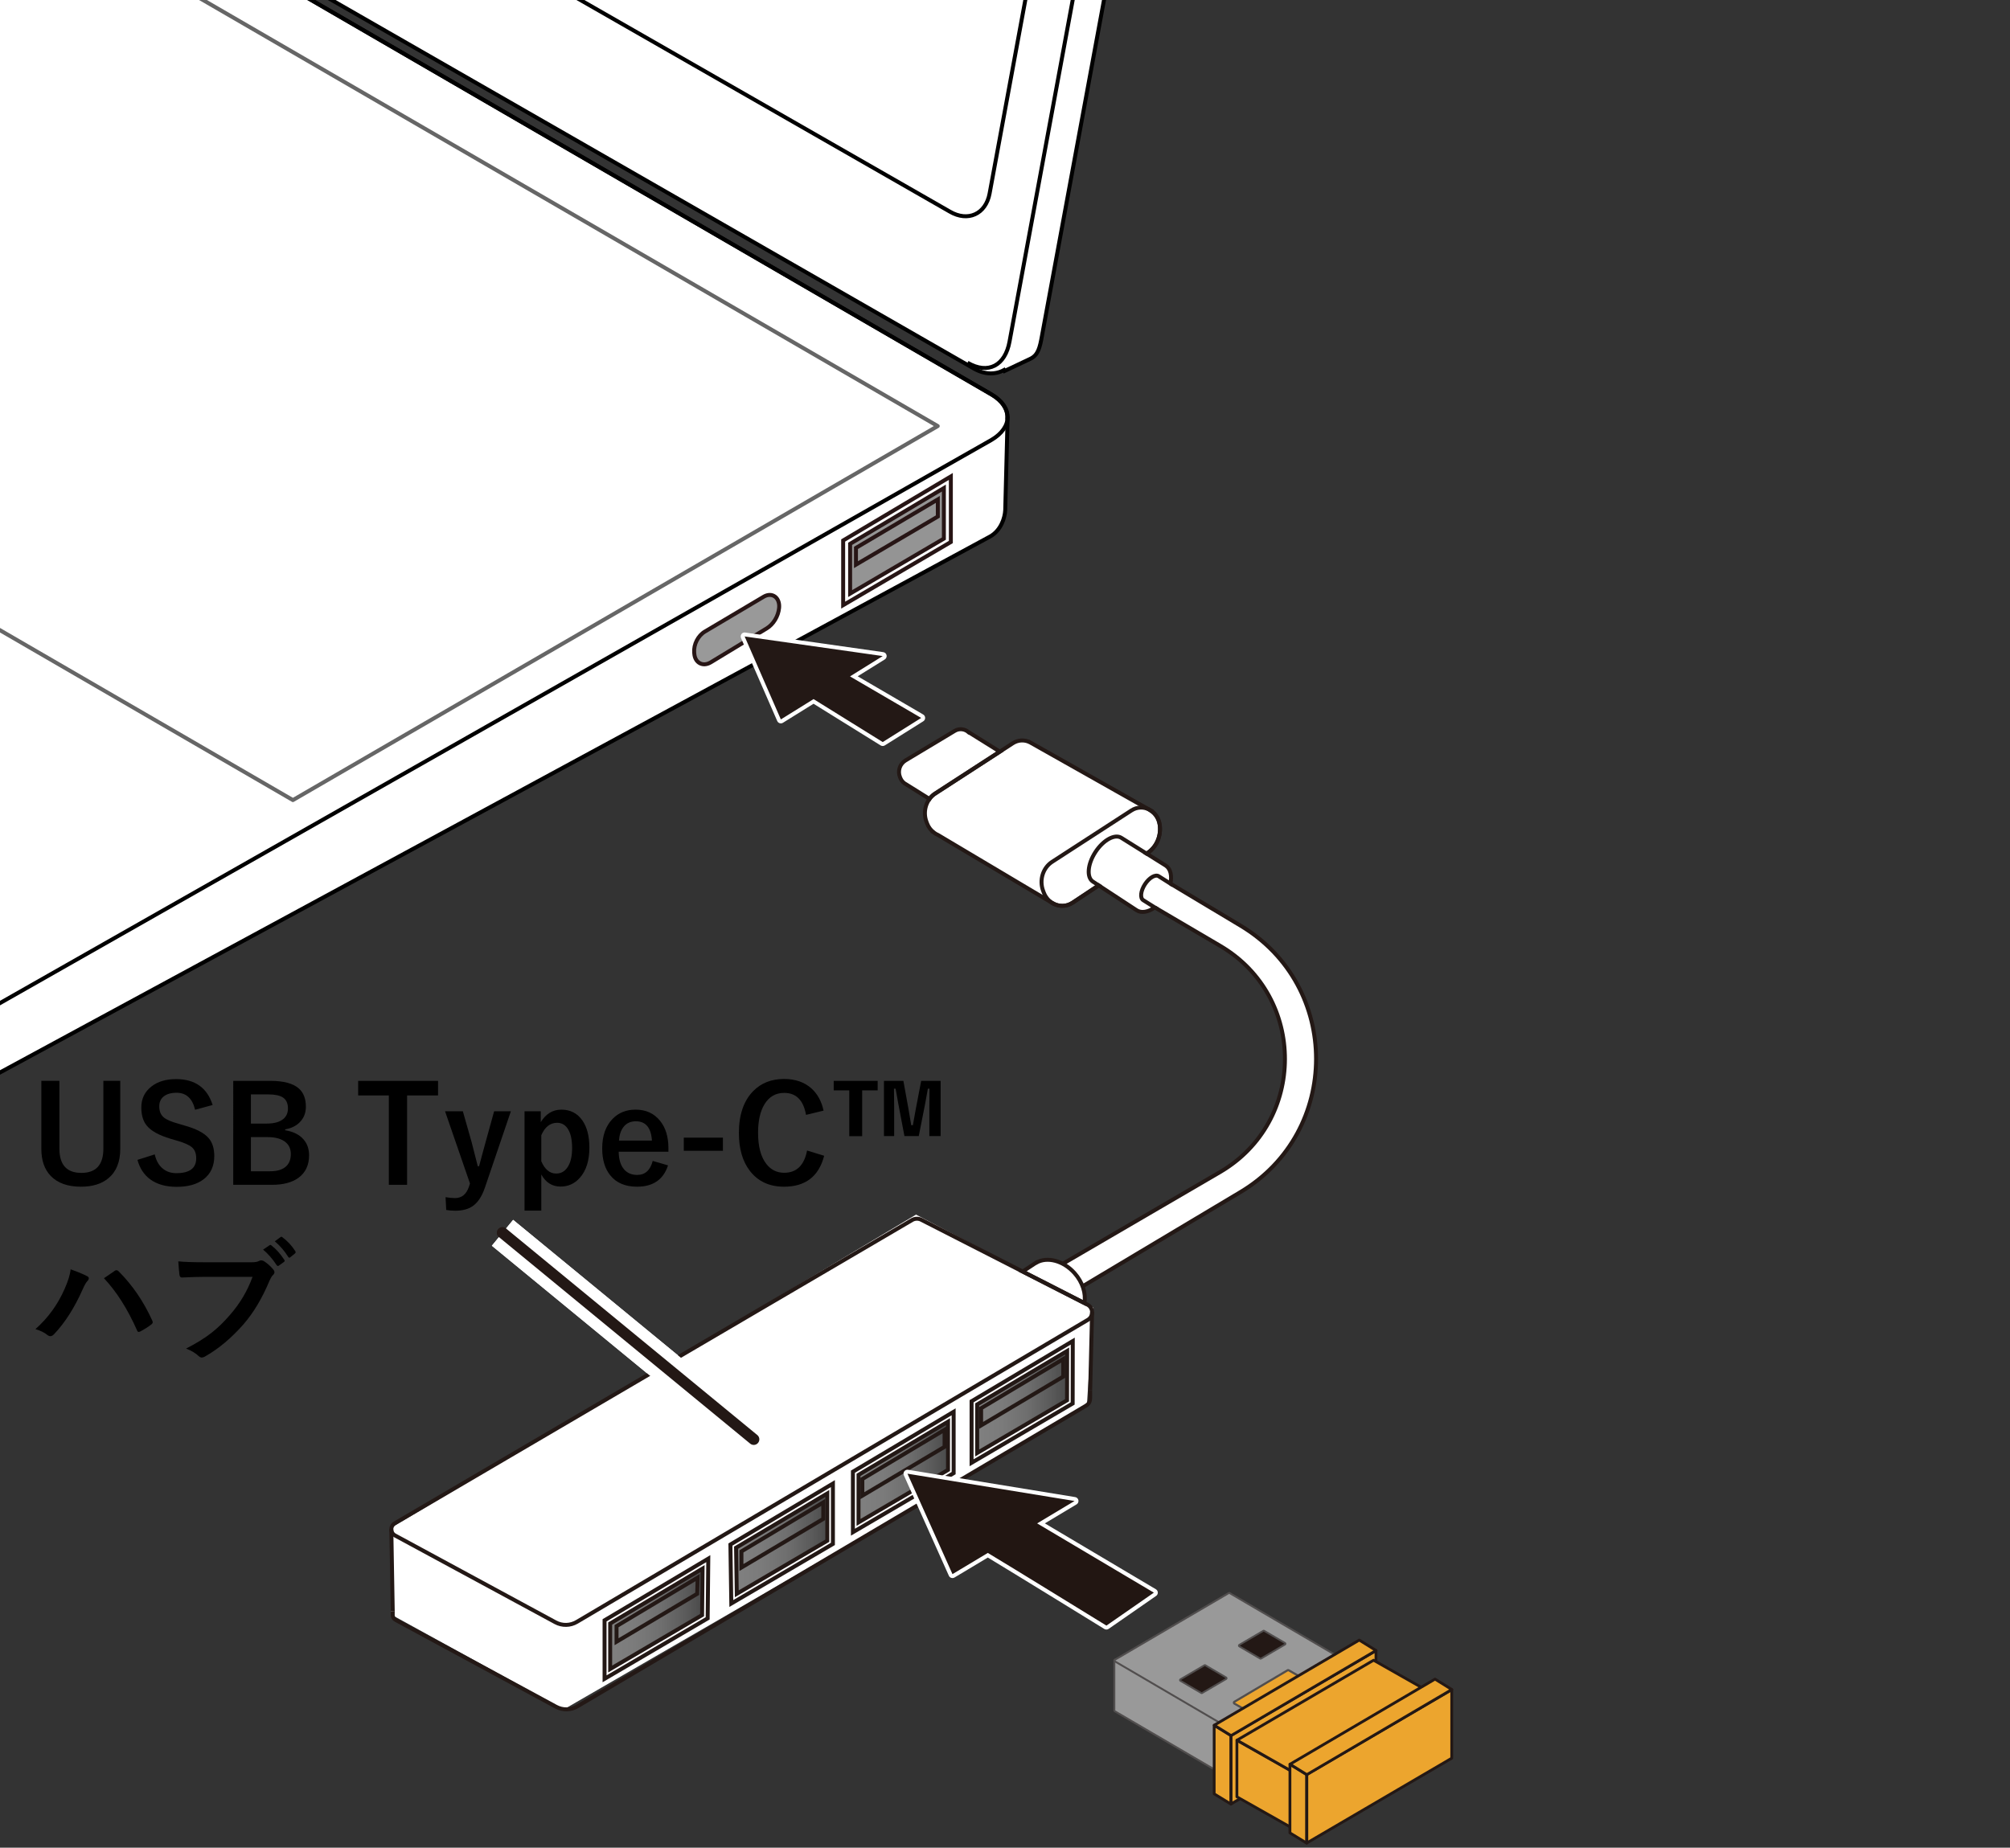 <?xml version="1.0" encoding="utf-8"?>
<!-- Generator: Adobe Illustrator 27.4.1, SVG Export Plug-In . SVG Version: 6.00 Build 0)  -->
<svg version="1.1" xmlns="http://www.w3.org/2000/svg" xmlns:xlink="http://www.w3.org/1999/xlink" x="0px" y="0px"
	 viewBox="0 0 360 331" enable-background="new 0 0 360 331" xml:space="preserve">
<rect x="0" y="0" width="360" height="331" fill="#333333" stroke="none"/>
<g id="レイヤー_2">
</g>
<g id="レイヤー_3">
</g>
<g id="レイヤー_1">
	<g>
		<path d="M21.538,193.628v12.188c0,2.344-0.719,4.105-2.156,5.285c-1.211,0.992-2.836,1.488-4.875,1.488
			c-2.367,0-4.172-0.641-5.414-1.922c-1.125-1.164-1.688-2.781-1.688-4.852v-12.188h3.234v12.141c0,2.898,1.312,4.348,3.938,4.348
			s3.938-1.449,3.938-4.348v-12.141H21.538z"/>
		<path d="M38.085,197.952l-3.141,0.855c-0.484-2.031-1.59-3.047-3.316-3.047c-1.047,0-1.848,0.246-2.402,0.738
			c-0.469,0.422-0.703,0.984-0.703,1.688c0,0.875,0.27,1.539,0.809,1.992c0.492,0.406,1.363,0.781,2.613,1.125l0.984,0.293
			c2.18,0.594,3.672,1.371,4.477,2.332c0.648,0.781,0.973,1.836,0.973,3.164c0,1.805-0.641,3.195-1.922,4.172
			c-1.172,0.898-2.773,1.348-4.805,1.348c-1.961,0-3.551-0.453-4.77-1.359c-1.102-0.82-1.855-1.977-2.262-3.469l3.094-0.984
			c0.258,1.148,0.762,2.016,1.512,2.602c0.648,0.508,1.434,0.762,2.355,0.762c2.375,0,3.562-0.887,3.562-2.66
			c0-0.891-0.262-1.555-0.785-1.992c-0.508-0.43-1.457-0.84-2.848-1.23l-0.961-0.281c-2.07-0.617-3.492-1.402-4.266-2.355
			c-0.648-0.797-0.973-1.879-0.973-3.246c0-1.57,0.609-2.828,1.828-3.773c1.117-0.875,2.582-1.312,4.395-1.312
			C34.917,193.311,37.101,194.858,38.085,197.952z"/>
		<path d="M41.776,193.628h6.645c2.391,0,4.098,0.461,5.121,1.383c0.828,0.742,1.242,1.824,1.242,3.246
			c0,1.141-0.379,2.082-1.137,2.824c-0.648,0.641-1.504,1.051-2.566,1.23v0.164c1.469,0.242,2.574,0.801,3.316,1.676
			c0.641,0.758,0.961,1.695,0.961,2.812c0,1.773-0.645,3.125-1.934,4.055c-1.148,0.82-2.703,1.23-4.664,1.23h-6.984V193.628z
			 M44.94,196.054v5.227h2.836c1.328,0,2.32-0.277,2.977-0.832c0.547-0.461,0.82-1.086,0.82-1.875c0-0.914-0.301-1.57-0.902-1.969
			c-0.555-0.367-1.426-0.551-2.613-0.551H44.94z M44.94,203.706v6.117h3.457c1.297,0,2.262-0.309,2.895-0.926
			c0.531-0.523,0.797-1.246,0.797-2.168c0-1.016-0.406-1.789-1.219-2.32c-0.719-0.469-1.68-0.703-2.883-0.703H44.94z"/>
		<path d="M78.456,193.628v2.613h-5.543v16.008h-3.27v-16.008h-5.496v-2.613H78.456z"/>
		<path d="M91.499,199.077l-4.641,13.652c-0.539,1.594-1.273,2.707-2.203,3.34c-0.789,0.547-1.82,0.82-3.094,0.82
			c-0.57,0-1.117-0.043-1.641-0.129l-0.117-2.297c0.609,0.109,1.172,0.164,1.688,0.164c1.211,0,2.043-0.68,2.496-2.039l0.188-0.574
			l-4.465-12.938h3.188l1.57,5.52c0.125,0.445,0.492,1.887,1.102,4.324h0.234c0.102-0.359,0.309-1.129,0.621-2.309
			c0.219-0.82,0.406-1.508,0.562-2.062l1.512-5.473H91.499z"/>
		<path d="M96.854,199.077v1.945c0.914-1.492,2.145-2.238,3.691-2.238c1.602,0,2.855,0.645,3.762,1.934
			c0.836,1.203,1.254,2.824,1.254,4.863c0,2.328-0.57,4.133-1.711,5.414c-0.93,1.047-2.078,1.57-3.445,1.57
			c-1.508,0-2.66-0.723-3.457-2.168v6.48h-3v-17.801H96.854z M96.948,203.366v4.664c0.633,1.469,1.52,2.203,2.66,2.203
			c0.906,0,1.613-0.418,2.121-1.254c0.492-0.797,0.738-1.906,0.738-3.328c0-1.609-0.293-2.805-0.879-3.586
			c-0.461-0.617-1.062-0.926-1.805-0.926C98.542,201.14,97.597,201.882,96.948,203.366z"/>
		<path d="M119.718,206.319h-8.906c0.016,1.375,0.336,2.43,0.961,3.164c0.57,0.664,1.355,0.996,2.355,0.996
			c1.414,0,2.34-0.836,2.777-2.508l2.742,0.797c-0.828,2.547-2.68,3.82-5.555,3.82c-2.102,0-3.699-0.68-4.793-2.039
			c-0.961-1.188-1.441-2.789-1.441-4.805c0-2.281,0.625-4.055,1.875-5.32c1.07-1.094,2.438-1.641,4.102-1.641
			c1.859,0,3.328,0.676,4.406,2.027c0.984,1.227,1.477,2.855,1.477,4.887V206.319z M116.765,204.327
			c-0.148-2.305-1.109-3.457-2.883-3.457c-0.961,0-1.707,0.352-2.238,1.055c-0.453,0.602-0.715,1.402-0.785,2.402H116.765z"/>
		<path d="M129.479,203.8v2.355h-7.008V203.8H129.479z"/>
		<path d="M147.503,198.96l-3.141,0.762c-0.461-2.625-1.766-3.938-3.914-3.938c-1.523,0-2.699,0.68-3.527,2.039
			c-0.766,1.25-1.148,2.953-1.148,5.109c0,2.453,0.496,4.316,1.488,5.59c0.82,1.047,1.883,1.57,3.188,1.57
			c2.219,0,3.586-1.328,4.102-3.984l3.059,0.938c-0.953,3.695-3.348,5.543-7.184,5.543c-2.625,0-4.668-0.949-6.129-2.848
			c-1.305-1.695-1.957-3.953-1.957-6.773c0-3.242,0.844-5.734,2.531-7.477c1.43-1.469,3.281-2.203,5.555-2.203
			c2.016,0,3.656,0.57,4.922,1.711C146.425,195.976,147.144,197.296,147.503,198.96z"/>
		<path d="M157.194,193.628v1.699h-2.777v8.215h-2.309v-8.215h-2.789v-1.699H157.194z M168.468,193.628v9.891h-2.016v-5.168
			l0.023-3.316h-0.293c-0.297,1.656-0.457,2.547-0.48,2.672l-1.148,5.812h-2.566l-1.102-5.812c-0.031-0.164-0.113-0.629-0.246-1.395
			c-0.086-0.484-0.164-0.91-0.234-1.277h-0.293l0.035,3.293v5.191h-1.828v-9.891h3.48l0.938,5.18
			c0.086,0.523,0.242,1.445,0.469,2.766h0.293c0.062-0.328,0.148-0.809,0.258-1.441c0.102-0.586,0.184-1.043,0.246-1.371
			l0.984-5.133H168.468z"/>
		<path d="M6.351,238.101c2.25-2,3.984-4.387,5.203-7.16c0.648-1.453,1.012-2.637,1.09-3.551c1.344,0.477,2.332,0.887,2.965,1.23
			c0.195,0.086,0.293,0.215,0.293,0.387c0,0.156-0.082,0.316-0.246,0.48c-0.227,0.227-0.504,0.711-0.832,1.453
			c-1.477,3.328-3.188,6.016-5.133,8.062c-0.219,0.242-0.445,0.363-0.68,0.363c-0.18,0-0.363-0.078-0.551-0.234
			C7.937,238.71,7.233,238.366,6.351,238.101z M18.62,228.983c0.281-0.195,0.676-0.465,1.184-0.809
			c0.352-0.242,0.592-0.408,0.721-0.498s0.225-0.131,0.287-0.123c0.148-0.008,0.289,0.051,0.422,0.176
			c2.477,2.477,4.484,5.414,6.023,8.812c0.062,0.102,0.094,0.211,0.094,0.328c0,0.141-0.078,0.27-0.234,0.387
			c-0.555,0.438-1.219,0.859-1.992,1.266c-0.117,0.055-0.211,0.082-0.281,0.082c-0.141,0-0.242-0.098-0.305-0.293
			C22.843,234.483,20.87,231.374,18.62,228.983z"/>
		<path d="M31.933,225.96c1.008,0.109,2.543,0.164,4.605,0.164h8.566c0.602,0,1.043-0.082,1.324-0.246
			c0.109-0.062,0.23-0.094,0.363-0.094c0.109,0,0.258,0.039,0.445,0.117c0.664,0.422,1.25,0.949,1.758,1.582
			c0.109,0.141,0.164,0.277,0.164,0.41c0,0.203-0.113,0.402-0.34,0.598c-0.156,0.164-0.34,0.477-0.551,0.938
			c-1.289,3.109-2.84,5.711-4.652,7.805c-2.164,2.461-4.434,4.367-6.809,5.719c-0.219,0.141-0.449,0.223-0.691,0.246
			c-0.195-0.023-0.383-0.121-0.562-0.293c-0.5-0.484-1.242-0.926-2.227-1.324c1.852-0.938,3.402-1.902,4.652-2.895
			c1.086-0.859,2.148-1.895,3.188-3.105c1.805-2.055,3.16-4.336,4.066-6.844h-8.672c-0.938,0-2.258,0.039-3.961,0.117
			c-0.25,0.023-0.402-0.137-0.457-0.48C32.089,227.976,32.019,227.171,31.933,225.96z M47.12,223.862l1.16-0.785
			c0.047-0.039,0.094-0.059,0.141-0.059c0.062,0,0.133,0.035,0.211,0.105c0.82,0.633,1.582,1.488,2.285,2.566
			c0.047,0.062,0.07,0.121,0.07,0.176c0,0.07-0.047,0.141-0.141,0.211l-0.891,0.645c-0.07,0.047-0.133,0.07-0.188,0.07
			c-0.078,0-0.152-0.051-0.223-0.152C48.804,225.507,47.995,224.581,47.12,223.862z M49.218,222.374l1.031-0.762
			c0.055-0.039,0.107-0.059,0.158-0.059s0.115,0.035,0.193,0.105c0.922,0.695,1.684,1.52,2.285,2.473
			c0.047,0.07,0.07,0.133,0.07,0.188c0,0.078-0.047,0.16-0.141,0.246l-0.797,0.645c-0.062,0.062-0.125,0.094-0.188,0.094
			c-0.094,0-0.168-0.055-0.223-0.164C50.937,224.069,50.14,223.147,49.218,222.374z"/>
	</g>
	<line fill="none" stroke="#FFFFFF" stroke-width="6" stroke-miterlimit="10" x1="135" y1="257.847" x2="90" y2="220.847"/>
	
		<line fill="none" stroke="#231815" stroke-width="2" stroke-linecap="round" stroke-miterlimit="10" x1="135" y1="257.847" x2="90" y2="220.847"/>
	<g>
		<g>
			<defs>
				<rect id="SVGID_1_" x="-4.796" y="-32.313" width="332.893" height="266.841"/>
			</defs>
			<clipPath id="SVGID_00000045596900445286438130000015082779169804508834_">
				<use xlink:href="#SVGID_1_"  overflow="visible"/>
			</clipPath>
			<g clip-path="url(#SVGID_00000045596900445286438130000015082779169804508834_)">
				<g>
					<path fill="#FFFFFF" stroke="#000000" stroke-width="0.709" d="M177.549,70.644l-313.63-181.893
						c-3.885-2.261-10.192-2.261-14.077,0L-357.547,6.562c-1.716,1.002-2.548,2.288-2.736,3.601l-0.164-0.01v0.479
						c0,0.02,0,0.027,0,0.056V22.05c-0.11,1.558,0.856,3.152,2.9,4.332l313.618,181.895c3.893,2.261,9.567,1.233,14.097,0
						L177.38,96.084c1.884-1.088,2.595-3.279,2.662-4.713l0.423-16.515l-0.047-0.01C180.472,73.326,179.554,71.808,177.549,70.644z"
						/>
					<path fill="#FFFFFF" stroke="#000000" stroke-width="0.709" d="M227.647-202.642L-78.687-378.467
						c-1.891-1.106-3.736-1.229-5.237-0.543l-3.298,1.706l-1.098,0.647c-1.293,0.743-2.309,2.064-2.673,4.006L-137.347-121.5
						c-0.789,4.258,1.614,9.444,5.346,11.638L174.337,65.973c2.009,1.172,3.939,1.163,5.487,0.319l0.094,0.17l4.549-2.151
						c1.481-0.666,1.77-2.042,2.157-4.162l46.369-251.15C233.778-195.242,231.371-200.457,227.647-202.642z"/>
					<path fill="none" stroke="#000000" stroke-width="0.709" d="M-90.599-369.651c0.778-4.248,3.376-5.702,6.941-3.63
						l306.345,175.826c2.31,1.511,4.713,6.726,3.916,10.956L180.808,61.211c-0.766,4.231-3.791,5.95-7.527,3.765"/>
					<path fill="none" stroke="#000000" stroke-width="0.709" d="M-120.002-128.301c-3.267-1.913-5.358-6.462-4.674-10.149
						l40.433-219.045c0.688-3.685,3.869-5.139,7.152-3.236l290.105,166.214c3.247,1.913,5.346,6.445,4.655,10.149L177.243,34.658
						c-0.684,3.705-3.881,5.151-7.129,3.246L-120.002-128.301z"/>
					<path fill="none" stroke="#000000" stroke-width="0.709" d="M-43.929,196.644c3.893,2.251,10.196,2.251,14.097,0
						L177.549,78.823c3.881-2.271,3.881-5.928,0-8.179l-313.63-181.893c-3.885-2.261-10.192-2.261-14.077,0L-357.547,6.562
						c-3.893,2.269-3.885,5.927,0,8.187L-43.929,196.644z"/>
					<polygon fill="#FFFFFF" stroke="#666666" stroke-width="0.709" stroke-linejoin="round" points="52.461,143.329 
						167.955,76.327 -127.586,-95.08 -243.073,-28.103 					"/>
					<path fill="#FFFFFF" stroke="#000000" stroke-width="0.709" d="M-145.638,121.505c3.539,2.064,9.266,2.064,12.811,0
						l57.747-33.071c3.546-2.055,3.546-5.381,0-7.427l-87.561-50.255c-3.528-2.055-9.273-2.055-12.804,0l-57.761,33.064
						c-3.539,2.053-3.539,5.379,0,7.425L-145.638,121.505z"/>
					<g>
						<g>
							<g>
								<polygon fill="#FFFFFF" points="-237.616,-28.469 -219.98,-38.701 -201.165,-27.796 -218.808,-17.548 								"/>
							</g>
							<polygon fill="#FFFFFF" points="-238.014,-27.813 -220.375,-38.045 -201.563,-27.131 -219.192,-16.881 							"/>
							<g>
								<polygon fill="#FFFFFF" points="-217.763,-39.98 -200.134,-50.212 -158.982,-26.346 -176.622,-16.114 								"/>
							</g>
							<polygon fill="#FFFFFF" points="-218.168,-39.324 -200.525,-49.548 -159.384,-25.698 -177.016,-15.45 							"/>
							<g>
								<polygon fill="#FFFFFF" points="-197.931,-51.491 -180.281,-61.732 -161.466,-50.818 -179.105,-40.57 								"/>
							</g>
							<polygon fill="#FFFFFF" points="-198.315,-50.835 -180.672,-61.067 -155.116,-46.348 -172.752,-36.116 							"/>
							<g>
								<polygon fill="#FFFFFF" points="-178.082,-63.002 -160.432,-73.234 -141.613,-62.313 -159.256,-52.097 								"/>
							</g>
							<polygon fill="#FFFFFF" points="-178.477,-62.347 -160.826,-72.579 -142.014,-61.664 -159.647,-51.432 							"/>
							<g>
								<polygon fill="#FFFFFF" points="-158.215,-74.513 -140.582,-84.754 -121.763,-73.84 -139.413,-63.608 								"/>
							</g>
							<polygon fill="#FFFFFF" points="-158.623,-73.857 -140.973,-84.089 -122.165,-73.175 -139.797,-62.943 							"/>
							<g>
								<polygon fill="#FFFFFF" points="-138.38,-86.024 -126.591,-92.872 -107.762,-81.949 -119.564,-75.119 								"/>
							</g>
							<polygon fill="#FFFFFF" points="-138.763,-85.369 -126.983,-92.206 -108.163,-81.284 -119.962,-74.454 							"/>
						</g>
						<g>
							<g>
								<polygon fill="#FFFFFF" points="-215.29,-15.517 -197.651,-25.758 -178.832,-14.835 -196.468,-4.603 								"/>
							</g>
							<polygon fill="#FFFFFF" points="-215.695,-14.862 -198.052,-25.094 -179.222,-14.171 -196.873,-3.939 							"/>
							<polygon fill="#FFFFFF" points="-169.784,-34.566 -152.144,-44.798 -133.322,-33.875 -150.965,-23.643 							"/>
							<g>
								<polygon fill="#FFFFFF" points="-155.753,-50.059 -138.11,-60.291 -119.28,-49.368 -136.923,-39.136 								"/>
							</g>
							<polygon fill="#FFFFFF" points="-156.144,-49.395 -138.501,-59.627 -119.685,-48.704 -137.324,-38.472 							"/>
							<g>
								<polygon fill="#FFFFFF" points="-135.9,-61.57 -118.25,-71.802 -99.434,-60.879 -117.085,-50.647 								"/>
							</g>
							<polygon fill="#FFFFFF" points="-136.301,-60.906 -118.651,-71.138 -99.832,-60.231 -117.482,-49.983 							"/>
							<g>
								<polygon fill="#FFFFFF" points="-116.051,-73.072 -104.266,-79.911 -85.45,-68.997 -97.231,-62.158 								"/>
							</g>
							<polygon fill="#FFFFFF" points="-116.452,-72.424 -104.667,-79.245 -85.841,-68.34 -97.622,-61.51 							"/>
						</g>
						<g>
							<g>
								<polygon fill="#FFFFFF" points="-192.972,-2.574 -175.329,-12.815 -156.499,-1.883 -174.149,8.349 								"/>
							</g>
							<polygon fill="#FFFFFF" points="-193.362,-1.908 -175.727,-12.149 -156.904,-1.226 -174.554,9.013 							"/>
							<g>
								<polygon fill="#FFFFFF" points="-173.119,-14.068 -155.486,-24.317 -136.66,-13.394 -154.303,-3.162 								"/>
							</g>
							<polygon fill="#FFFFFF" points="-173.51,-13.428 -155.86,-23.651 -137.051,-12.737 -154.701,-2.498 							"/>
							<polygon fill="#FFFFFF" points="-147.454,-21.613 -129.819,-31.854 -111.003,-20.931 -128.625,-10.692 							"/>
							<g>
								<polygon fill="#FFFFFF" points="-133.42,-37.108 -115.784,-47.34 -96.961,-36.416 -114.612,-26.184 								"/>
							</g>
							<polygon fill="#FFFFFF" points="-133.829,-36.45 -116.178,-46.673 -97.359,-35.759 -115.002,-25.527 							"/>
							<g>
								<polygon fill="#FFFFFF" points="-113.578,-48.618 -95.938,-58.85 -77.115,-47.928 -94.752,-37.695 								"/>
							</g>
							<polygon fill="#FFFFFF" points="-113.962,-47.961 -96.336,-58.193 -77.521,-47.27 -95.15,-37.056 							"/>
							<g>
								<polygon fill="#FFFFFF" points="-93.728,-60.138 -81.933,-66.967 -63.125,-56.045 -74.909,-49.215 								"/>
							</g>
							<polygon fill="#FFFFFF" points="-94.126,-59.472 -82.327,-66.303 -63.515,-55.388 -75.311,-48.549 							"/>
						</g>
						<g>
							<g>
								<polygon fill="#FFFFFF" points="-170.639,10.386 -152.996,0.154 -134.187,11.06 -151.82,21.3 								"/>
							</g>
							<polygon fill="#FFFFFF" points="-171.037,11.034 -153.397,0.802 -134.578,11.726 -152.214,21.958 							"/>
							<g>
								<polygon fill="#FFFFFF" points="-150.786,-1.141 -133.146,-11.373 -114.335,-0.443 -131.97,9.78 								"/>
							</g>
							<polygon fill="#FFFFFF" points="-151.191,-0.476 -133.548,-10.708 -114.729,0.214 -132.368,10.446 							"/>
							<polygon fill="#FFFFFF" points="-125.129,-8.67 -107.486,-18.902 -88.663,-7.979 -106.313,2.253 							"/>
							<g>
								<polygon fill="#FFFFFF" points="-111.094,-24.163 -93.444,-34.379 -74.636,-23.465 -92.272,-13.242 								"/>
							</g>
							<polygon fill="#FFFFFF" points="-111.499,-23.498 -93.849,-33.73 -75.026,-22.816 -92.67,-12.584 							"/>
							<g>
								<polygon fill="#FFFFFF" points="-91.238,-35.674 -73.612,-45.906 -54.786,-34.985 -72.437,-24.753 								"/>
							</g>
							<polygon fill="#FFFFFF" points="-91.647,-35.01 -73.996,-45.25 -55.181,-34.319 -72.82,-24.095 							"/>
							<g>
								<polygon fill="#FFFFFF" points="-71.396,-47.185 -59.615,-54.015 -40.785,-43.101 -52.569,-36.264 								"/>
							</g>
							<polygon fill="#FFFFFF" points="-71.786,-46.521 -60.013,-53.351 -41.186,-42.437 -52.971,-35.607 							"/>
						</g>
						<g>
							<g>
								<polygon fill="#FFFFFF" points="-148.313,23.331 -130.663,13.099 -67.203,49.907 -84.843,60.148 								"/>
							</g>
							<polygon fill="#FFFFFF" points="-148.718,23.995 -131.075,13.763 -67.594,50.573 -85.252,60.806 							"/>
							<g>
								<polygon fill="#FFFFFF" points="-128.468,11.82 -110.824,1.595 -92.005,12.502 -109.645,22.734 								"/>
							</g>
							<polygon fill="#FFFFFF" points="-128.865,12.484 -111.222,2.234 -92.407,13.166 -110.05,23.389 							"/>
							<polygon fill="#FFFFFF" points="-102.807,4.29 -85.167,-5.942 -66.344,4.972 -83.988,15.196 							"/>
							<g>
								<polygon fill="#FFFFFF" points="-88.776,-11.202 -71.133,-21.434 -52.303,-10.529 -69.946,-0.288 								"/>
							</g>
							<polygon fill="#FFFFFF" points="-89.166,-10.538 -71.531,-20.788 -52.708,-9.865 -70.348,0.367 							"/>
							<g>
								<polygon fill="#FFFFFF" points="-68.923,-22.713 -51.273,-32.945 -32.457,-22.04 -50.097,-11.799 								"/>
							</g>
							<polygon fill="#FFFFFF" points="-69.324,-22.049 -51.674,-32.299 -32.855,-21.376 -50.498,-11.144 							"/>
							<g>
								<polygon fill="#FFFFFF" points="-49.063,-34.224 -37.289,-41.064 -18.473,-30.158 -30.254,-23.31 								"/>
							</g>
							<polygon fill="#FFFFFF" points="-49.475,-33.578 -37.68,-40.399 -18.857,-29.501 -30.645,-22.655 							"/>
						</g>
						<g>
							<g>
								<polygon fill="#FFFFFF" points="-106.135,24.771 -88.484,14.539 -69.683,25.445 -87.326,35.685 								"/>
							</g>
							<polygon fill="#FFFFFF" points="-106.533,25.427 -88.893,15.195 -70.067,26.109 -87.717,36.341 							"/>
							<polygon fill="#FFFFFF" points="-80.478,17.242 -62.834,7.001 -44.026,17.915 -61.655,28.147 							"/>
							<g>
								<polygon fill="#FFFFFF" points="-66.45,1.749 -48.807,-8.483 -29.984,2.423 -47.634,12.664 								"/>
							</g>
							<polygon fill="#FFFFFF" points="-66.834,2.405 -49.19,-7.827 -30.382,3.087 -48.018,13.319 							"/>
							<g>
								<polygon fill="#FFFFFF" points="-46.601,-9.762 -28.961,-19.994 -10.131,-9.088 -27.774,1.152 								"/>
							</g>
							<polygon fill="#FFFFFF" points="-46.984,-9.122 -29.359,-19.338 -10.533,-8.424 -28.165,1.801 							"/>
							<g>
								<polygon fill="#FFFFFF" points="-26.751,-21.282 -14.956,-28.12 3.86,-17.206 -7.932,-10.368 								"/>
							</g>
							<polygon fill="none" points="-27.142,-20.617 -15.361,-27.454 3.462,-16.549 -8.334,-9.703 							"/>
						</g>
						<g>
							<g>
								<polygon fill="#FFFFFF" points="-83.82,37.714 -66.169,27.482 -47.343,38.396 -64.993,48.628 								"/>
							</g>
							<polygon fill="#FFFFFF" points="-84.214,38.38 -66.571,28.148 -47.741,39.054 -65.391,49.294 							"/>
							<polygon fill="#FFFFFF" points="-58.152,30.178 -40.509,19.955 -21.686,30.869 -39.336,41.101 							"/>
							<g>
								<polygon fill="#FFFFFF" points="-44.117,14.692 -26.467,4.469 -7.652,15.374 -25.302,25.606 								"/>
							</g>
							<polygon fill="#FFFFFF" points="-44.512,15.35 -26.872,5.117 -8.049,16.04 -25.7,26.264 							"/>
							<g>
								<polygon fill="#FFFFFF" points="-24.271,3.181 -6.628,-7.051 12.202,3.863 -5.449,14.086 								"/>
							</g>
							<polygon fill="none" points="-24.669,3.838 -7.019,-6.385 11.796,4.52 -5.843,14.752 							"/>
							<g>
								<polygon fill="#FFFFFF" points="-4.418,-8.33 7.363,-15.167 26.193,-4.246 14.408,2.584 								"/>
							</g>
							<polygon fill="none" points="-4.809,-7.672 6.979,-14.503 25.791,-3.597 14.007,3.242 							"/>
						</g>
						<g>
							<g>
								<polygon fill="#FFFFFF" points="-81.336,62.177 -63.686,51.945 -44.878,62.859 -62.521,73.084 								"/>
							</g>
							<polygon fill="#FFFFFF" points="-81.731,62.843 -64.08,52.611 -45.268,63.525 -62.919,73.748 							"/>
							<g>
								<polygon fill="#FFFFFF" points="-61.498,50.666 -43.847,40.427 -25.028,51.348 -42.668,61.58 								"/>
							</g>
							<polygon fill="#FFFFFF" points="-61.881,51.323 -44.245,41.091 -25.422,52.005 -43.08,62.246 							"/>
							<polygon fill="#FFFFFF" points="-35.84,43.129 -18.19,32.906 0.632,43.811 -17.011,54.044 							"/>
							<g>
								<polygon fill="#FFFFFF" points="-21.798,27.644 -4.148,17.412 14.674,28.319 -2.969,38.551 								"/>
							</g>
							<polygon fill="none" points="-22.196,28.301 -4.546,18.069 14.28,28.983 -3.37,39.215 							"/>
							<g>
								<polygon fill="#FFFFFF" points="-1.946,16.133 15.704,5.894 34.52,16.808 16.87,27.04 								"/>
							</g>
							<polygon fill="none" points="-2.347,16.79 15.303,6.558 34.122,17.472 16.472,27.704 							"/>
							<g>
								<polygon fill="#FFFFFF" points="17.904,4.615 29.696,-2.224 48.525,8.708 36.723,15.529 								"/>
							</g>
							<polygon fill="none" points="17.502,5.279 29.298,-1.567 48.12,9.347 36.332,16.193 							"/>
						</g>
						<g>
							<g>
								<polygon fill="#FFFFFF" points="-59.007,75.13 -41.368,64.898 -22.538,75.82 -40.188,86.036 								"/>
							</g>
							<polygon fill="#FFFFFF" points="-59.408,75.786 -41.758,65.554 -22.939,76.459 -40.589,86.7 							"/>
							<g>
								<polygon fill="#FFFFFF" points="-39.157,63.619 -21.507,53.378 -2.706,64.293 -20.339,74.525 								"/>
							</g>
							<polygon fill="#FFFFFF" points="-39.555,64.275 -21.916,54.043 -3.09,64.957 -20.74,75.189 							"/>
							<polygon fill="#FFFFFF" points="-13.5,56.081 4.143,45.849 22.962,56.754 5.312,66.995 							"/>
							<g>
								<polygon fill="#FFFFFF" points="0.534,40.597 18.184,30.356 36.993,41.271 19.342,51.503 								"/>
							</g>
							<polygon fill="none" points="0.136,41.253 17.786,31.021 36.602,41.935 18.959,52.167 							"/>
							<g>
								<polygon fill="#FFFFFF" points="20.387,29.077 38.037,18.845 56.846,29.759 39.21,39.991 								"/>
							</g>
							<polygon fill="none" points="19.982,29.733 37.632,19.51 56.455,30.415 38.812,40.647 							"/>
							<g>
								<polygon fill="#FFFFFF" points="40.233,17.567 52.021,10.727 70.844,21.642 59.045,28.481 								"/>
							</g>
							<polygon fill="none" points="39.835,18.231 51.627,11.384 70.439,22.308 58.651,29.145 							"/>
						</g>
						<g>
							<g>
								<polygon fill="#FFFFFF" points="-16.832,76.562 0.808,66.33 19.634,77.253 1.984,87.485 								"/>
							</g>
							<polygon fill="none" points="-17.237,77.227 0.406,66.995 19.225,77.901 1.586,88.149 							"/>
							<polygon fill="#FFFFFF" points="8.825,69.026 26.468,58.801 45.291,69.708 27.641,79.94 							"/>
							<g>
								<polygon fill="#FFFFFF" points="22.86,53.54 40.51,43.299 59.326,54.231 41.675,64.463 								"/>
							</g>
							<polygon fill="none" points="22.465,54.197 40.105,43.965 58.928,54.879 41.277,65.112 							"/>
							<g>
								<polygon fill="#FFFFFF" points="42.706,42.02 60.349,31.797 79.179,42.72 61.529,52.934 								"/>
							</g>
							<polygon fill="none" points="42.308,42.686 59.958,32.454 78.774,43.368 61.134,53.6 							"/>
							<g>
								<polygon fill="#FFFFFF" points="62.559,30.509 74.34,23.688 93.169,34.593 81.374,41.441 								"/>
							</g>
							<polygon fill="none" points="62.147,31.175 73.956,24.336 92.779,35.259 80.977,42.08 							"/>
						</g>
						<g>
							<polygon fill="#FFFFFF" points="-14.953,101.746 2.698,91.514 21.716,102.373 4.066,112.605 							"/>
							<polygon fill="#FFFFFF" points="-37.388,89.013 -19.737,78.781 -0.719,89.64 -18.369,99.872 							"/>
							<g>
								<polygon fill="#FFFFFF" points="65.031,54.972 82.682,44.74 101.49,55.663 83.847,65.895 								"/>
							</g>
							<polygon fill="none" points="64.648,55.638 82.291,45.406 101.099,56.311 83.449,66.543 							"/>
							<g>
								<polygon fill="#FFFFFF" points="84.881,43.461 96.673,36.632 115.492,47.538 103.7,54.384 								"/>
							</g>
							<polygon fill="none" points="84.487,44.127 96.275,37.279 115.097,48.202 103.316,55.032 							"/>
						</g>
						<g>
							<g>
								<polygon fill="#FFFFFF" points="7.97,113.969 25.61,103.737 44.432,114.652 26.789,124.891 								"/>
							</g>
							<polygon fill="none" points="7.569,114.634 25.219,104.393 44.027,115.316 26.398,125.548 							"/>
							<g>
								<polygon fill="#FFFFFF" points="27.819,102.458 45.456,92.226 64.278,103.148 46.639,113.38 								"/>
							</g>
							<polygon fill="none" points="4.145,89.535 21.785,79.295 63.887,103.814 46.237,114.037 							"/>
							<polygon fill="#FFFFFF" points="29.768,81.09 47.408,70.849 84.383,91.733 66.732,101.956 							"/>
							<g>
								<polygon fill="#FFFFFF" points="87.371,67.925 105.004,57.693 123.83,68.615 106.187,78.847 								"/>
							</g>
							<polygon fill="none" points="86.97,68.581 104.609,58.349 123.439,69.272 105.789,79.504 							"/>
							<polygon fill="#FFFFFF" points="44.942,66.704 62.585,56.472 81.393,67.377 63.743,77.609 							"/>
							<polygon fill="#FFFFFF" points="67.264,79.646 84.903,69.414 103.733,80.338 86.083,90.57 							"/>
							<g>
								<polygon fill="#FFFFFF" points="107.21,56.414 118.998,49.575 137.814,60.489 126.033,67.335 								"/>
							</g>
							<polygon fill="none" points="106.812,57.079 118.615,50.24 137.416,61.154 125.628,67.993 							"/>
						</g>
					</g>
				</g>
				<path fill="#999999" stroke="#271515" stroke-width="0.709" stroke-miterlimit="10" d="M136.772,106.902l-10.526,6.242
					c-1.225,0.727-2.037,2.319-1.912,3.754l0.019,0.224c0.143,1.65,1.555,2.376,2.96,1.523l10.002-6.069
					c1.201-0.729,2.082-2.179,2.226-3.664v0C139.722,107.047,138.286,106.004,136.772,106.902z"/>
				<g>
					<polygon fill="none" stroke="#271515" stroke-width="0.709" stroke-miterlimit="10" points="170.301,85.349 151.014,96.821 
						151.014,108.408 170.301,97.096 					"/>
					<g>
						<polygon fill="#949494" stroke="#271515" stroke-width="0.709" stroke-miterlimit="10" points="152.26,97.421 
							169.055,87.431 169.055,96.488 152.26,106.34 						"/>
					</g>
					<polygon fill="none" stroke="#271515" stroke-width="0.709" stroke-miterlimit="10" points="167.969,89.464 153.307,98.151 
						153.307,101.155 167.969,92.533 					"/>
				</g>
			</g>
		</g>
		<polygon fill="#FFFFFF" points="164.065,217.589 70,273.718 70,289.202 100.968,306.234 194.645,252.041 195.806,234.234 		"/>
		<path fill="#FFFFFF" d="M208.777,155.055l-3.422-2.14l0.2-0.133c1.612-1.071,2.46-3.088,2.142-5.093
			c-0.401-2.522-3.029-3.815-5.07-2.493l-14.184,9.191c-1.651,1.07-2.337,3.272-1.617,5.19l0.112,0.3
			c0.828,2.207,3.302,3.076,5.189,1.822l4.651-3.089l6.793,4.451c0.867,0.564,2.103,0.32,3.259-0.501l-2.078-1.306
			c-0.596-0.388-0.456-1.659,0.312-2.841c0.768-1.181,1.874-1.826,2.47-1.438l2.092,1.321
			C209.928,156.883,209.657,155.627,208.777,155.055z"/>
		<path fill="#FFFFFF" d="M195.746,157.934c-1.162-0.755-0.963-3.123,0.444-5.288c1.408-2.165,3.491-3.308,4.653-2.552l4.513,2.821
			l0.199-0.132c1.612-1.071,2.46-3.088,2.142-5.093c-0.178-1.119-0.805-1.974-1.613-2.488l0.016-0.016l-0.298-0.168
			c-0.012-0.006-0.023-0.014-0.035-0.02l-21.157-11.94c-0.067-0.038-0.13-0.08-0.2-0.113l-0.02-0.011l-0.003,0.003
			c-0.925-0.424-2.028-0.409-2.999,0.219l-13.872,8.988c-1.615,1.046-2.286,3.2-1.582,5.076l0.11,0.293
			c0.25,0.667,0.665,1.19,1.158,1.585l-0.003,0.003l0.025,0.015c0.25,0.197,0.518,0.36,0.805,0.479l20.367,12.119
			c0.046,0.03,0.093,0.056,0.14,0.083l0.057,0.034l0.004-0.004c1.071,0.6,2.403,0.623,3.531-0.127l4.652-3.09L195.746,157.934z"/>
		<path fill="#FFFFFF" d="M173.478,131.159l-0.009,0.007c-0.654-0.575-1.637-0.734-2.469-0.235l-8.809,5.29
			c-1.025,0.616-1.45,1.886-1,2.994l0.07,0.173c0.213,0.524,0.603,0.909,1.065,1.141l4.157,2.598
			c0.352-0.565,0.919-0.907,0.919-0.907l11.673-7.566L173.478,131.159z"/>
		<path fill="#FFFFFF" d="M194.221,233.436c0.301-1.68-0.294-3.714-1.765-5.365c-2.008-2.255-4.913-2.991-6.849-1.872l-0.013-0.016
			l-2.432,1.606L194.221,233.436z"/>
		<path fill="#FFFFFF" d="M209.628,158.297l12.573,7.534c18.032,10.805,18.013,36.942-0.036,47.721l-28.27,16.882l-6.605-1.231
			l3.053-2.801l28.143-16.417c15.508-9.046,15.544-31.441,0.064-40.537l-11.719-6.886l-4.058-2.262l1.548-5.032L209.628,158.297z"/>
		<g>
			<g>
				<path fill="none" stroke="#231815" stroke-width="0.709" stroke-miterlimit="10" d="M165.004,218.514l29.746,15.193
					c1.097,0.56,1.145,2.11,0.084,2.737l-91.518,54.102c-1.178,0.697-2.636,0.724-3.839,0.072l-28.739-15.56
					c-0.85-0.46-0.871-1.673-0.037-2.162l92.656-54.335C163.862,218.266,164.483,218.248,165.004,218.514z"/>
				<path fill="none" stroke="#231815" stroke-width="0.709" stroke-miterlimit="10" d="M195.256,249.064
					c-0.056,1.463,0.243,2.173-0.812,2.797l-91.035,53.817c-1.172,0.693-2.622,0.72-3.819,0.072l-28.587-15.478
					c-0.846-0.458-0.635-0.837-0.662-1.665"/>
				
					<line fill="none" stroke="#231815" stroke-width="0.709" stroke-miterlimit="10" x1="70.341" y1="288.606" x2="70.087" y2="273.943"/>
			</g>
			
				<line fill="none" stroke="#231815" stroke-width="0.709" stroke-miterlimit="10" x1="195.597" y1="235.017" x2="195.256" y2="249.064"/>
		</g>
		<line fill="none" stroke="#FFFFFF" stroke-width="6" stroke-miterlimit="10" x1="135" y1="257.847" x2="90" y2="220.847"/>
		
			<line fill="none" stroke="#231815" stroke-width="2" stroke-linecap="round" stroke-miterlimit="10" x1="135" y1="257.847" x2="90" y2="220.847"/>
		
			<linearGradient id="SVGID_00000168839388904090375060000010040428686766306973_" gradientUnits="userSpaceOnUse" x1="153.765" y1="263.703" x2="169.797" y2="263.703">
			<stop  offset="0" style="stop-color:#808080"/>
			<stop  offset="0.269" style="stop-color:#7B7B7B"/>
			<stop  offset="0.547" style="stop-color:#6F6F6F"/>
			<stop  offset="0.829" style="stop-color:#5A5A5A"/>
			<stop  offset="1" style="stop-color:#4A4A4A"/>
		</linearGradient>
		<polygon fill="url(#SVGID_00000168839388904090375060000010040428686766306973_)" points="153.765,264.214 169.797,254.678 
			169.797,263.323 153.765,272.727 		"/>
		
			<linearGradient id="SVGID_00000003101258593686632230000014013058744952646334_" gradientUnits="userSpaceOnUse" x1="109.284" y1="289.994" x2="125.835" y2="289.994">
			<stop  offset="0" style="stop-color:#808080"/>
			<stop  offset="0.269" style="stop-color:#7B7B7B"/>
			<stop  offset="0.547" style="stop-color:#6F6F6F"/>
			<stop  offset="0.829" style="stop-color:#5A5A5A"/>
			<stop  offset="1" style="stop-color:#4A4A4A"/>
		</linearGradient>
		<polygon fill="url(#SVGID_00000003101258593686632230000014013058744952646334_)" points="109.284,290.701 125.835,280.995 
			125.747,289.335 109.284,298.993 		"/>
		
			<linearGradient id="SVGID_00000005256744760977565750000002135370795324813750_" gradientUnits="userSpaceOnUse" x1="131.849" y1="276.533" x2="148.311" y2="276.533">
			<stop  offset="0" style="stop-color:#808080"/>
			<stop  offset="0.269" style="stop-color:#7B7B7B"/>
			<stop  offset="0.547" style="stop-color:#6F6F6F"/>
			<stop  offset="0.829" style="stop-color:#5A5A5A"/>
			<stop  offset="1" style="stop-color:#4A4A4A"/>
		</linearGradient>
		<polygon fill="url(#SVGID_00000005256744760977565750000002135370795324813750_)" points="131.849,277.235 148.174,267.54 
			148.312,275.87 131.849,285.527 		"/>
		
			<linearGradient id="SVGID_00000100340833027832324750000008205837686284101271_" gradientUnits="userSpaceOnUse" x1="175.013" y1="251.151" x2="191.045" y2="251.151">
			<stop  offset="0" style="stop-color:#808080"/>
			<stop  offset="0.269" style="stop-color:#7B7B7B"/>
			<stop  offset="0.547" style="stop-color:#6F6F6F"/>
			<stop  offset="0.829" style="stop-color:#5A5A5A"/>
			<stop  offset="1" style="stop-color:#4A4A4A"/>
		</linearGradient>
		<polygon fill="url(#SVGID_00000100340833027832324750000008205837686284101271_)" points="175.013,251.663 191.045,242.127 
			191.045,250.772 175.013,260.176 		"/>
		<path fill="none" stroke="#231815" stroke-width="0.709" stroke-miterlimit="10" d="M206.832,162.561l11.719,6.886
			c15.479,9.095,15.444,31.491-0.064,40.537l-28.143,16.417"/>
		<path fill="none" stroke="#231815" stroke-width="0.709" stroke-miterlimit="10" d="M209.628,158.297l12.573,7.534
			c18.032,10.805,18.013,36.942-0.036,47.721l-28.27,16.882"/>
		<path fill="none" stroke="#231815" stroke-width="0.709" stroke-miterlimit="10" d="M173.478,131.159l-0.009,0.007
			c-0.654-0.575-1.637-0.734-2.469-0.235l-8.809,5.29c-1.025,0.616-1.45,1.886-1,2.994l0.07,0.173
			c0.213,0.524,0.603,0.909,1.065,1.141l4.157,2.598c0.352-0.565,0.919-0.907,0.919-0.907l11.673-7.566L173.478,131.159z"/>
		<g>
			<polygon fill="none" stroke="#231815" stroke-width="0.709" stroke-miterlimit="10" points="126.858,279.218 108.28,290.268 
				108.28,300.746 126.746,289.915 			"/>
			<polygon fill="none" stroke="#231815" stroke-width="0.709" stroke-miterlimit="10" points="109.284,290.839 125.835,280.995 
				125.747,289.335 109.284,298.993 			"/>
			<polygon fill="none" stroke="#231815" stroke-width="0.709" stroke-miterlimit="10" points="124.954,282.612 110.426,291.309 
				110.426,294.102 124.873,285.517 			"/>
		</g>
		<g>
			<path fill="none" stroke="#231815" stroke-width="0.709" stroke-miterlimit="10" d="M149.179,265.773l-18.36,10.921
				c0.036,2.179,0.113,6.929,0.163,10.562l18.197-10.673V265.773z"/>
			<path fill="none" stroke="#231815" stroke-width="0.709" stroke-miterlimit="10" d="M131.833,277.259l16.342-9.719v8.467
				l-16.212,9.51C131.919,282.537,131.866,279.232,131.833,277.259z"/>
			<polygon fill="none" stroke="#231815" stroke-width="0.709" stroke-miterlimit="10" points="147.453,269.143 132.796,277.917 
				132.796,280.808 147.453,272.098 			"/>
		</g>
		<g>
			<polygon fill="none" stroke="#231815" stroke-width="0.709" stroke-miterlimit="10" points="170.802,252.911 152.761,263.643 
				152.761,274.482 170.802,263.899 			"/>
			<polygon fill="none" stroke="#231815" stroke-width="0.709" stroke-miterlimit="10" points="153.765,264.214 169.797,254.678 
				169.797,263.323 153.765,272.727 			"/>
			<g>
				<polygon fill="none" stroke="#231815" stroke-width="0.709" stroke-miterlimit="10" points="174.012,251.025 174.012,262.045 
					192.119,251.425 192.139,240.243 				"/>
				<polygon fill="none" stroke="#231815" stroke-width="0.709" stroke-miterlimit="10" points="175.018,251.596 191.132,242.012 
					191.115,250.849 175.018,260.291 				"/>
				<g>
					<polygon fill="none" stroke="#231815" stroke-width="0.709" stroke-miterlimit="10" points="169.18,256.136 154.45,264.954 
						154.45,267.939 169.18,259.186 					"/>
					<polygon fill="none" stroke="#231815" stroke-width="0.709" stroke-miterlimit="10" points="175.721,252.273 175.721,255.35 
						190.429,246.61 190.429,243.468 					"/>
				</g>
			</g>
		</g>
		<path fill="none" stroke="#231815" stroke-width="0.709" stroke-miterlimit="10" d="M195.746,157.934
			c-1.162-0.755-0.963-3.123,0.444-5.288c1.408-2.165,3.491-3.308,4.653-2.552l4.513,2.821l0.199-0.132
			c1.612-1.071,2.46-3.088,2.142-5.093c-0.178-1.119-0.805-1.974-1.613-2.488l0.016-0.016l-0.298-0.168
			c-0.012-0.006-0.023-0.014-0.035-0.02l-21.157-11.94c-0.067-0.038-0.13-0.08-0.2-0.113l-0.02-0.011l-0.003,0.003
			c-0.925-0.424-2.028-0.409-2.999,0.219l-13.872,8.988c-1.615,1.046-2.286,3.2-1.582,5.076l0.11,0.293
			c0.25,0.667,0.665,1.19,1.158,1.585l-0.003,0.003l0.025,0.015c0.25,0.197,0.518,0.36,0.805,0.479l20.367,12.119
			c0.046,0.03,0.093,0.056,0.14,0.083l0.057,0.034l0.004-0.004c1.071,0.6,2.403,0.623,3.531-0.127l4.652-3.09L195.746,157.934z"/>
		<path fill="none" stroke="#231815" stroke-width="0.709" stroke-miterlimit="10" d="M208.777,155.055l-3.422-2.14l0.2-0.133
			c1.612-1.071,2.46-3.088,2.142-5.093c-0.401-2.522-3.029-3.815-5.07-2.493l-14.184,9.191c-1.651,1.07-2.337,3.272-1.617,5.19
			l0.112,0.3c0.828,2.207,3.302,3.076,5.189,1.822l4.651-3.089l6.793,4.451c0.867,0.564,2.103,0.32,3.259-0.501l-2.078-1.306
			c-0.596-0.388-0.456-1.659,0.312-2.841c0.768-1.181,1.874-1.826,2.47-1.438l2.092,1.321
			C209.928,156.883,209.657,155.627,208.777,155.055z"/>
		<path fill="none" stroke="#231815" stroke-width="0.709" stroke-miterlimit="10" d="M194.221,233.436
			c0.301-1.68-0.294-3.714-1.765-5.365c-2.008-2.255-4.913-2.991-6.849-1.872l-0.013-0.016l-2.432,1.606L194.221,233.436z"/>
		<g>
			<path fill="#231815" d="M158.099,133.288c-0.064,0-0.13-0.018-0.187-0.054l-12.202-7.581l-5.668,3.527
				c-0.057,0.035-0.122,0.054-0.188,0.054c-0.035,0-0.07-0.005-0.105-0.016c-0.098-0.031-0.178-0.103-0.22-0.197l-6.487-14.866
				c-0.051-0.118-0.034-0.254,0.043-0.356c0.067-0.089,0.173-0.14,0.282-0.14c0.017,0,24.781,3.518,24.781,3.518
				c0.147,0.021,0.267,0.132,0.297,0.277c0.031,0.146-0.033,0.295-0.159,0.374l-5.358,3.334l12.242,7.141
				c0.106,0.062,0.174,0.176,0.176,0.3s-0.062,0.24-0.166,0.306l-6.893,4.324C158.229,133.27,158.164,133.288,158.099,133.288z"/>
			<path fill="#FFFFFF" d="M133.367,114.014l24.731,3.514l-5.857,3.645l12.75,7.438l-6.892,4.324l-12.389-7.698l-5.856,3.643
				L133.367,114.014 M133.367,113.305c-0.219,0-0.429,0.102-0.564,0.28c-0.155,0.204-0.188,0.477-0.085,0.712l6.487,14.866
				c0.082,0.189,0.243,0.332,0.439,0.393c0.069,0.021,0.14,0.032,0.21,0.032c0.131,0,0.261-0.036,0.374-0.107l5.481-3.411
				l12.015,7.465c0.115,0.071,0.244,0.107,0.374,0.107c0.131,0,0.261-0.036,0.377-0.108l6.892-4.324
				c0.21-0.132,0.336-0.364,0.332-0.612c-0.004-0.248-0.137-0.476-0.351-0.601l-11.734-6.845l4.859-3.023
				c0.253-0.157,0.38-0.456,0.319-0.748c-0.061-0.292-0.299-0.514-0.594-0.555l-24.731-3.514
				C133.434,113.307,133.4,113.305,133.367,113.305L133.367,113.305z"/>
		</g>
		<g>
			<path fill="#221612" d="M198.163,291.57c-0.064,0-0.129-0.018-0.186-0.053c-0.175-0.107-17.184-10.589-21.053-12.908
				l-6.152,3.686c-0.055,0.034-0.118,0.051-0.182,0.051c-0.036,0-0.071-0.005-0.106-0.017c-0.097-0.03-0.176-0.101-0.217-0.193
				l-8.059-17.99c-0.054-0.119-0.037-0.258,0.042-0.361c0.068-0.088,0.172-0.138,0.281-0.138c0.019,0,0.038,0.001,0.058,0.005
				l29.923,4.89c0.146,0.024,0.263,0.137,0.29,0.283c0.028,0.146-0.038,0.294-0.166,0.37l-6.188,3.708l20.396,12.105
				c0.104,0.062,0.169,0.171,0.174,0.292c0.004,0.121-0.054,0.235-0.152,0.304l-8.5,5.902
				C198.305,291.548,198.233,291.57,198.163,291.57z"/>
			<path fill="#FFFFFF" d="M162.532,264.001l29.924,4.89l-6.699,4.014l20.906,12.408l-8.5,5.902c0,0-17.715-10.918-21.238-13.019
				l-6.334,3.795L162.532,264.001 M162.532,263.293c-0.218,0-0.426,0.101-0.562,0.277c-0.159,0.207-0.192,0.484-0.085,0.722
				l8.059,17.99c0.083,0.185,0.241,0.325,0.434,0.386c0.07,0.022,0.141,0.033,0.213,0.033c0.127,0,0.253-0.034,0.364-0.101
				l5.97-3.577c4.188,2.518,20.694,12.69,20.866,12.796c0.114,0.07,0.243,0.105,0.372,0.105c0.142,0,0.283-0.042,0.404-0.127
				l8.5-5.902c0.198-0.138,0.313-0.366,0.304-0.607c-0.009-0.241-0.139-0.461-0.347-0.584l-19.885-11.802l5.68-3.403
				c0.255-0.153,0.388-0.449,0.332-0.741c-0.056-0.292-0.288-0.518-0.582-0.566l-29.924-4.89
				C162.608,263.296,162.57,263.293,162.532,263.293L162.532,263.293z"/>
		</g>
		<g>
			<g>
				<path fill="#999999" d="M221.89,319.52c-0.029,0-0.06-0.008-0.086-0.023l-22.135-12.938c-0.053-0.03-0.085-0.086-0.085-0.147
					v-8.919c0-0.061,0.033-0.118,0.086-0.148c0.026-0.015,0.056-0.022,0.085-0.022s0.06,0.008,0.086,0.023l22.135,12.938
					c0.053,0.03,0.085,0.086,0.085,0.147v8.919c0,0.061-0.033,0.118-0.086,0.148C221.948,319.513,221.919,319.52,221.89,319.52z"/>
				<path fill="#514E4E" d="M199.755,297.492l22.135,12.939v8.919l-22.135-12.939V297.492 M199.755,297.151
					c-0.059,0-0.117,0.015-0.17,0.045c-0.106,0.061-0.171,0.174-0.171,0.296v8.919c0,0.121,0.064,0.233,0.169,0.294l22.135,12.939
					c0.053,0.031,0.113,0.047,0.172,0.047c0.059,0,0.117-0.015,0.17-0.045c0.106-0.061,0.171-0.174,0.171-0.296v-8.919
					c0-0.121-0.064-0.233-0.169-0.294l-22.135-12.939C199.873,297.166,199.814,297.151,199.755,297.151L199.755,297.151z"/>
			</g>
			<g>
				<path fill="#999999" d="M221.908,310.61c-0.029,0-0.06-0.008-0.086-0.023l-22.139-12.964c-0.053-0.03-0.085-0.086-0.085-0.147
					s0.032-0.117,0.085-0.147l20.383-11.936c0.026-0.016,0.057-0.023,0.086-0.023s0.06,0.008,0.086,0.023l22.139,12.964
					c0.053,0.03,0.085,0.086,0.085,0.147s-0.032,0.117-0.085,0.147l-20.383,11.937C221.968,310.602,221.938,310.61,221.908,310.61z"
					/>
				<path fill="#514E4E" d="M220.152,285.539l22.138,12.964l-20.383,11.936l-22.138-12.964L220.152,285.539 M220.152,285.198
					c-0.06,0-0.119,0.016-0.172,0.047l-20.383,11.936c-0.104,0.061-0.169,0.173-0.169,0.294c0,0.121,0.064,0.233,0.169,0.294
					l22.138,12.964c0.053,0.031,0.113,0.047,0.172,0.047s0.119-0.016,0.172-0.047l20.383-11.936
					c0.104-0.061,0.169-0.173,0.169-0.294c0-0.121-0.064-0.233-0.169-0.294l-22.138-12.964
					C220.271,285.214,220.212,285.198,220.152,285.198L220.152,285.198z"/>
			</g>
			<g>
				<path fill="#231815" d="M225.778,297.141c-0.028,0-0.057-0.007-0.081-0.022l-3.727-2.179c-0.05-0.029-0.08-0.082-0.08-0.14
					c0-0.057,0.03-0.11,0.079-0.139l4.283-2.511c0.025-0.015,0.054-0.022,0.082-0.022s0.057,0.007,0.081,0.022l3.728,2.179
					c0.05,0.029,0.08,0.082,0.08,0.14c0,0.057-0.03,0.11-0.079,0.139l-4.284,2.511C225.835,297.133,225.807,297.141,225.778,297.141
					z"/>
				<path fill="#514E4E" d="M226.335,292.289l3.728,2.179l-4.285,2.511l-3.727-2.179L226.335,292.289 M226.335,291.966
					c-0.056,0-0.113,0.015-0.163,0.044l-4.283,2.511c-0.099,0.058-0.16,0.164-0.16,0.279c0,0.115,0.061,0.221,0.16,0.279
					l3.727,2.179c0.05,0.029,0.107,0.044,0.163,0.044c0.056,0,0.113-0.015,0.163-0.044l4.285-2.511
					c0.099-0.058,0.16-0.164,0.16-0.279c0-0.115-0.061-0.221-0.16-0.279l-3.728-2.179
					C226.448,291.981,226.391,291.966,226.335,291.966L226.335,291.966z"/>
			</g>
			<g>
				<path fill="#231815" d="M215.232,303.315c-0.028,0-0.057-0.007-0.082-0.022l-3.724-2.18c-0.049-0.029-0.079-0.082-0.079-0.139
					s0.03-0.11,0.079-0.139l4.29-2.512c0.025-0.015,0.054-0.022,0.082-0.022s0.057,0.007,0.082,0.022l3.723,2.182
					c0.049,0.029,0.079,0.082,0.079,0.139c0,0.058-0.03,0.11-0.079,0.139l-4.289,2.511
					C215.289,303.308,215.261,303.315,215.232,303.315z"/>
				<path fill="#514E4E" d="M215.798,298.461l3.723,2.181l-4.289,2.511l-3.724-2.18L215.798,298.461 M215.798,298.138
					c-0.056,0-0.113,0.015-0.163,0.044l-4.29,2.512c-0.099,0.058-0.16,0.164-0.16,0.279s0.061,0.221,0.16,0.279l3.724,2.18
					c0.05,0.03,0.107,0.044,0.163,0.044c0.056,0,0.113-0.015,0.163-0.044l4.289-2.511c0.099-0.058,0.16-0.164,0.16-0.279
					c0-0.115-0.061-0.221-0.16-0.279l-3.723-2.181C215.911,298.153,215.855,298.138,215.798,298.138L215.798,298.138z"/>
			</g>
			<g>
				<path fill="#ECA52E" d="M224.562,307.144c-0.033,0-0.065-0.008-0.095-0.025l-3.375-1.93c-0.06-0.034-0.097-0.096-0.097-0.165
					c-0.001-0.068,0.035-0.131,0.094-0.166l9.524-5.642c0.03-0.018,0.063-0.027,0.098-0.027c0.033,0,0.065,0.008,0.095,0.025
					l3.373,1.929c0.06,0.034,0.097,0.096,0.097,0.165c0.001,0.068-0.035,0.131-0.094,0.166l-9.522,5.643
					C224.63,307.136,224.597,307.144,224.562,307.144z"/>
				<path fill="#514E4E" d="M230.712,299.381l3.374,1.929l-9.523,5.643l-3.376-1.93L230.712,299.381 M230.712,298.998
					c-0.068,0-0.135,0.018-0.195,0.053l-9.525,5.642c-0.117,0.069-0.189,0.196-0.188,0.332c0.001,0.136,0.075,0.262,0.193,0.329
					l3.376,1.93c0.059,0.034,0.124,0.05,0.19,0.05c0.068,0,0.135-0.018,0.195-0.053l9.523-5.643
					c0.117-0.069,0.189-0.196,0.188-0.332c-0.001-0.136-0.075-0.262-0.193-0.329l-3.374-1.929
					C230.843,299.015,230.777,298.998,230.712,298.998L230.712,298.998z"/>
			</g>
			<g>
				<g>
					<polygon fill="#ECA52E" stroke="#231815" stroke-width="0.5" stroke-linejoin="round" points="220.465,323.194 
						217.464,321.355 217.464,309.076 220.465,310.914 					"/>
					<polygon fill="#ECA52E" stroke="#231815" stroke-width="0.5" stroke-linejoin="round" points="246.443,307.979 
						220.493,323.163 220.493,310.885 246.443,295.699 					"/>
					<polygon fill="#ECA52E" stroke="#231815" stroke-width="0.5" stroke-linejoin="round" points="217.48,309.056 220.49,310.924 
						246.459,295.676 243.45,293.809 					"/>
				</g>
				<g>
					<polygon fill="#ECA52E" stroke="#231815" stroke-width="0.5" stroke-linejoin="round" points="231.708,327.64 221.536,321.887 
						221.536,311.761 231.708,317.513 					"/>
					<polygon fill="#FFFFFF" stroke="#231815" stroke-width="0.5" stroke-linejoin="round" points="256.176,313.351 231.736,327.61 
						231.736,317.484 256.176,303.224 					"/>
					<polygon fill="#ECA52E" stroke="#231815" stroke-width="0.5" stroke-linejoin="round" points="221.553,311.741 
						231.734,317.523 256.193,303.2 246.013,297.419 					"/>
				</g>
				<g>
					<polygon fill="#ECA52E" stroke="#231815" stroke-width="0.5" stroke-linejoin="round" points="234.033,330.184 
						231.032,328.345 231.032,316.066 234.033,317.904 					"/>
					<polygon fill="#ECA52E" stroke="#231815" stroke-width="0.5" stroke-linejoin="round" points="260.012,314.969 
						234.061,330.154 234.061,317.875 260.012,302.69 					"/>
					<polygon fill="#ECA52E" stroke="#231815" stroke-width="0.5" stroke-linejoin="round" points="231.049,316.047 
						234.059,317.915 260.028,302.666 257.019,300.799 					"/>
				</g>
			</g>
		</g>
	</g>
	<g>
	</g>
	<g>
	</g>
	<g>
	</g>
	<g>
	</g>
	<g>
	</g>
	<g>
	</g>
</g>
</svg>
